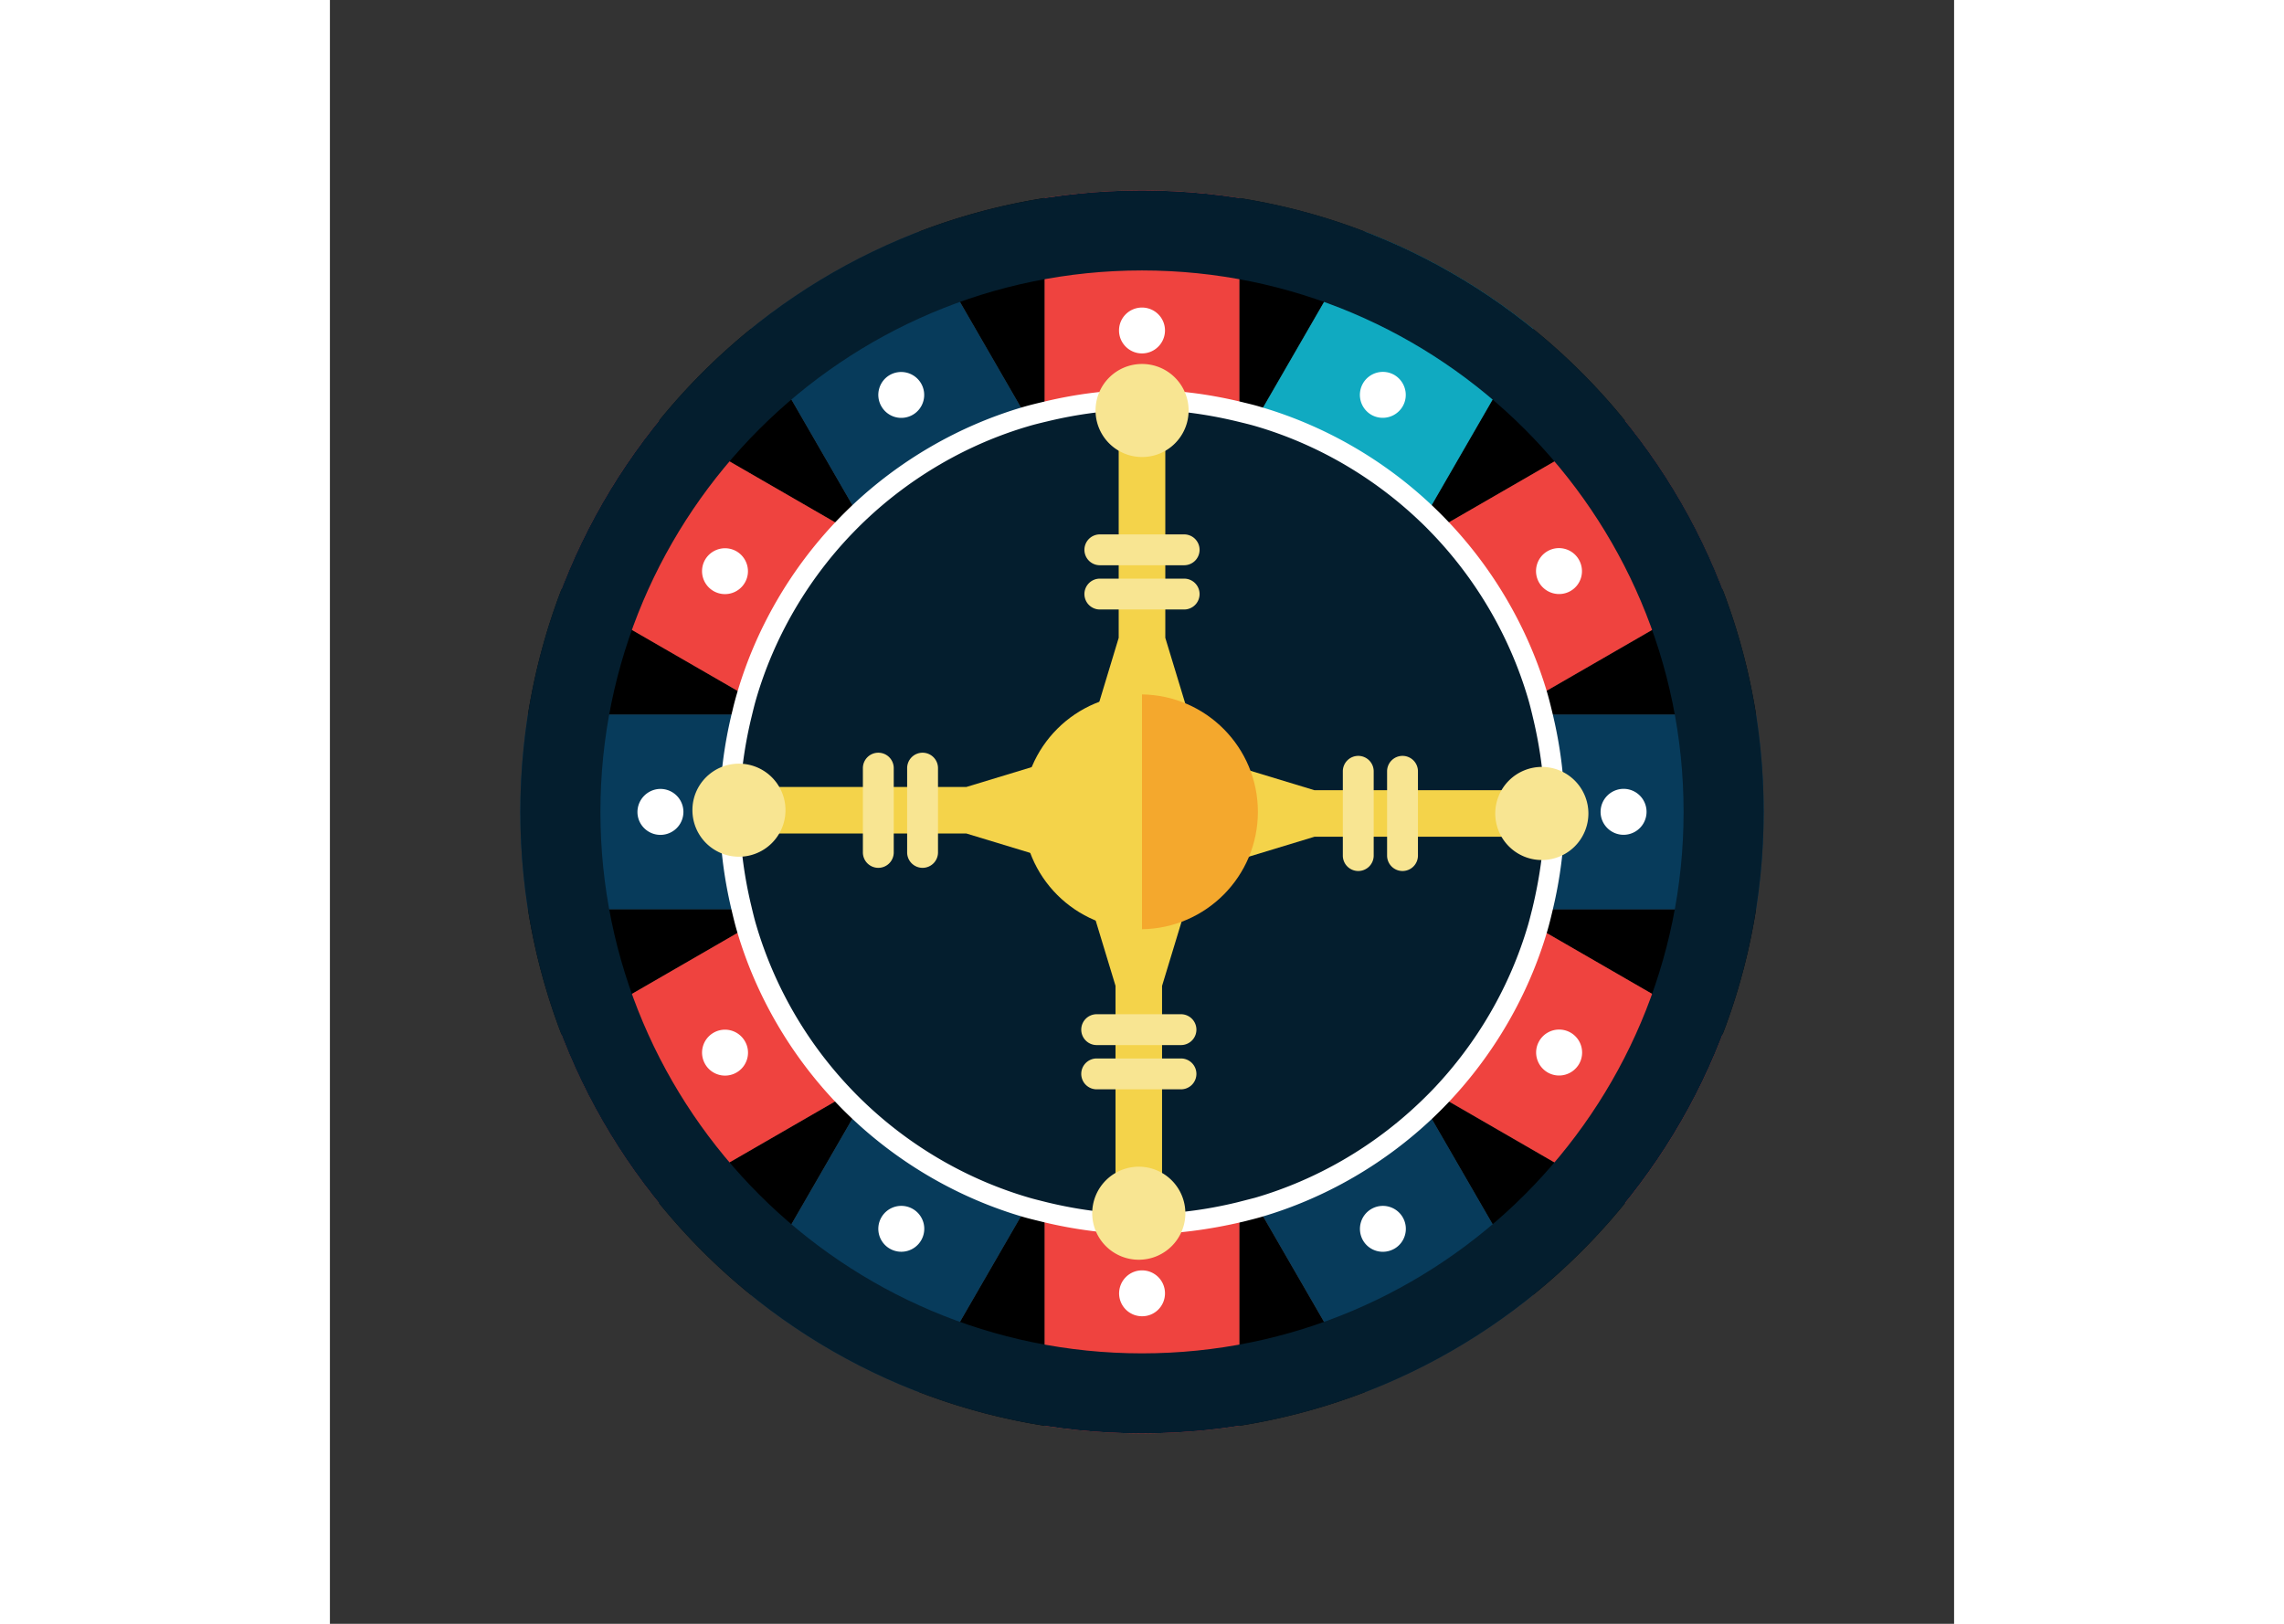 <?xml version="1.0"?>
<svg xmlns="http://www.w3.org/2000/svg" xmlns:v="https://vecta.io/nano" viewBox="0 0 200 200" width="225" height="160"><rect x="0" y="0" width="200" height="200" fill="#333333" stroke="none"/><path d="M24.39 111.99c.84 5.35 2.25 10.51 4.14 15.43l26.71-15.43H24.39zm27.43-71.46a77.24 77.24 0 0 0-11.29 11.29l26.71 15.42-15.42-26.71zM28.53 72.58c-1.89 4.92-3.29 10.08-4.14 15.43h30.85L28.53 72.58zm59.48-48.19c-5.35.84-10.51 2.25-15.43 4.13l15.43 26.72V24.39zm39.41 4.14a75.6 75.6 0 0 0-15.43-4.13v30.85l15.43-26.72zm48.19 59.48c-.84-5.35-2.25-10.5-4.13-15.42l-26.71 15.42h30.84zm-16.14-36.19c-3.36-4.14-7.14-7.93-11.28-11.29l-15.42 26.71 26.7-15.42zM72.58 171.47c4.92 1.89 10.08 3.29 15.43 4.14v-30.85l-15.43 26.71zm39.41 4.14a76.78 76.78 0 0 0 15.43-4.13l-15.43-26.71v30.84zm36.2-16.14c4.14-3.36 7.92-7.14 11.28-11.28l-26.7-15.41 15.42 26.69zM40.53 148.18c3.36 4.14 7.14 7.93 11.29 11.29l15.41-26.7-26.7 15.41zM144.77 112l26.71 15.42a75.68 75.68 0 0 0 4.13-15.42h-30.84z"/><path d="M171.47 72.59a76.4 76.4 0 0 0-12-20.77l-22.78 13.15c5.53 5.79 9.7 12.87 12.01 20.76l22.77-13.14z" fill="#ef433f"/><path d="M148.19 40.53c-6.2-5.03-13.2-9.1-20.77-12L114.27 51.3c7.89 2.31 14.98 6.48 20.77 12.01l13.15-22.78z" fill="#10aac1"/><path d="M149.29 112h26.32a77.83 77.83 0 0 0 .94-12 77.7 77.7 0 0 0-.94-11.99h-26.32c.93 3.85 1.48 7.85 1.48 11.99s-.54 8.14-1.48 12zM50.71 88.01H24.39a77.7 77.7 0 0 0-.94 11.99 77.7 77.7 0 0 0 .94 11.99h26.32c-.93-3.85-1.48-7.85-1.48-11.99s.55-8.14 1.48-11.99z" fill="#073b5b"/><path d="M111.99 50.71V24.39c-3.91-.62-7.91-.94-11.99-.94a77.7 77.7 0 0 0-11.99.94v26.32c3.85-.94 7.86-1.49 11.99-1.49 4.14.01 8.14.56 11.99 1.49zm47.48 97.48a76.43 76.43 0 0 0 12.01-20.77l-22.77-13.15c-2.31 7.89-6.48 14.97-12.01 20.76l22.77 13.16z" fill="#ef433f"/><path d="M72.58,28.53c-7.57,2.91-14.57,6.98-20.76,12l13.15,22.78c5.79-5.53,12.87-9.7,20.76-12.01L72.58,28.53z" fill="#073b5b"/><path d="M88.01 149.29v26.32a77.7 77.7 0 0 0 11.99.94 77.7 77.7 0 0 0 11.99-.94v-26.32c-3.85.93-7.85 1.48-11.99 1.48-4.14.01-8.14-.54-11.99-1.48zm-59.48-21.87c2.91 7.57 6.98 14.57 12 20.76l22.77-13.15c-5.53-5.79-9.7-12.87-12.01-20.76l-22.76 13.15zm12-75.6c-5.03 6.2-9.1 13.19-12 20.77L51.3 85.73c2.31-7.89 6.48-14.97 12.01-20.76L40.53 51.82z" fill="#ef433f"/><path d="M127.42 171.47a76.66 76.66 0 0 0 20.77-12l-13.15-22.77c-5.79 5.53-12.87 9.7-20.76 12.01l13.14 22.76zm-75.6-12a76.09 76.09 0 0 0 20.76 12l13.15-22.77c-7.89-2.31-14.97-6.48-20.76-12.01l-13.15 22.78z" fill="#073b5b"/><path d="M150.78 100c0-4.14-.55-8.14-1.48-11.99-.19-.76-.36-1.53-.59-2.28-2.31-7.89-6.48-14.97-12.01-20.76-.54-.56-1.1-1.12-1.66-1.66-5.79-5.53-12.87-9.7-20.77-12.01-.75-.22-1.51-.4-2.28-.59-3.85-.94-7.85-1.48-11.99-1.48s-8.14.55-11.99 1.49l-2.28.58c-7.89 2.31-14.97 6.48-20.76 12.01-.56.54-1.12 1.09-1.66 1.66-5.53 5.79-9.7 12.87-12.01 20.76-.22.75-.4 1.52-.59 2.28-.93 3.85-1.48 7.85-1.48 11.99s.55 8.14 1.48 11.99c.19.76.37 1.53.59 2.28 2.31 7.89 6.48 14.97 12.01 20.76.54.57 1.1 1.12 1.66 1.66 5.79 5.53 12.87 9.7 20.76 12.01.75.22 1.51.4 2.28.59 3.85.93 7.86 1.48 11.99 1.48 4.14 0 8.14-.55 11.99-1.48.76-.19 1.53-.37 2.28-.59 7.89-2.31 14.97-6.48 20.76-12.01.57-.54 1.12-1.1 1.66-1.66 5.53-5.79 9.7-12.87 12.01-20.76.22-.75.4-1.51.58-2.27.95-3.86 1.5-7.86 1.5-12z" fill="#041e2e"/><path d="M100 152.01c-4 0-8.13-.51-12.28-1.52l-.36-.09c-.66-.16-1.33-.32-1.98-.51-7.91-2.31-15.26-6.56-21.27-12.3a45.42 45.42 0 0 1-1.7-1.7c-5.73-6-9.99-13.35-12.3-21.26-.2-.68-.37-1.38-.54-2.08l-.06-.26C48.5 108.13 48 104 48 100s.51-8.13 1.52-12.28l.06-.24a37.77 37.77 0 0 1 .55-2.09c2.31-7.91 6.56-15.26 12.3-21.27a54.5 54.5 0 0 1 1.7-1.7c6.01-5.74 13.36-9.99 21.27-12.3.68-.2 1.38-.37 2.08-.54l.26-.06c8.3-2.02 16.26-2.02 24.57 0l.24.06c.7.17 1.41.34 2.09.55 7.91 2.32 15.26 6.57 21.27 12.31a54.5 54.5 0 0 1 1.7 1.7c5.74 6 9.99 13.36 12.31 21.26.2.69.37 1.38.54 2.08l.06.25c1.01 4.15 1.52 8.28 1.52 12.28s-.51 8.14-1.52 12.29c-.22.94-.4 1.64-.6 2.33-2.31 7.91-6.57 15.26-12.3 21.27a54.5 54.5 0 0 1-1.7 1.7c-6.01 5.74-13.36 9.99-21.27 12.3-.69.2-1.39.37-2.1.55-4.42 1.05-8.55 1.56-12.55 1.56zm0-101.55c-3.8 0-7.74.49-11.7 1.45l-.26.06c-.66.16-1.32.32-1.96.51-7.53 2.2-14.53 6.26-20.25 11.72-.56.53-1.09 1.07-1.62 1.62-5.46 5.72-9.52 12.72-11.72 20.26-.19.65-.35 1.31-.51 1.97l-.06.25c-.96 3.96-1.45 7.9-1.45 11.7s.49 7.74 1.45 11.7l.06.26c.16.66.32 1.32.51 1.96a49.58 49.58 0 0 0 11.72 20.25c.53.56 1.07 1.1 1.62 1.62 5.72 5.47 12.73 9.52 20.26 11.72.61.18 1.24.33 1.87.49l.36.09c7.93 1.92 15.48 1.92 23.4 0l2.22-.57c7.53-2.2 14.53-6.26 20.25-11.72a49.83 49.83 0 0 0 1.63-1.62c5.46-5.72 9.52-12.73 11.72-20.26.19-.65.35-1.32.52-1.98 1.01-4.2 1.51-8.14 1.51-11.94s-.49-7.74-1.45-11.7l-.06-.26c-.16-.66-.32-1.32-.51-1.96-2.21-7.53-6.26-14.54-11.72-20.26-.53-.55-1.06-1.1-1.62-1.62-5.72-5.46-12.72-9.52-20.26-11.72-.65-.19-1.32-.35-1.98-.51l-.25-.06c-3.98-.96-7.91-1.45-11.72-1.45z" fill="#fff"/><path d="M100 33.31c36.77 0 66.69 29.92 66.69 66.69s-29.91 66.69-66.69 66.69c-36.77 0-66.69-29.91-66.69-66.69S63.23 33.31 100 33.31h0zm0-9.86c-42.27 0-76.55 34.27-76.55 76.55 0 42.27 34.27 76.55 76.55 76.55s76.55-34.27 76.55-76.55S142.28 23.45 100 23.45h0z" fill="#041e2e"/><g fill="#fff"><path d="M102.83 40.7c0 1.56-1.27 2.83-2.83 2.83s-2.83-1.27-2.83-2.83 1.27-2.82 2.83-2.82 2.83 1.26 2.83 2.82zM72.8 47.23c.78 1.35.32 3.08-1.03 3.86a2.82 2.82 0 0 1-3.86-1.04c-.78-1.35-.32-3.08 1.03-3.86a2.84 2.84 0 0 1 3.86 1.04zM50.06 67.9c1.35.79 1.82 2.51 1.04 3.86a2.83 2.83 0 0 1-3.86 1.04 2.83 2.83 0 0 1-1.04-3.86 2.84 2.84 0 0 1 3.86-1.04zM40.7 97.17a2.83 2.83 0 0 1 0 5.66c-1.56 0-2.83-1.26-2.83-2.82.01-1.57 1.28-2.83 2.83-2.84zm6.54 30.03c1.36-.78 3.08-.31 3.86 1.04.79 1.35.32 3.08-1.03 3.86s-3.08.32-3.86-1.03c-.79-1.36-.32-3.09 1.03-3.87zm20.67 22.74a2.83 2.83 0 0 1 3.86-1.04 2.82 2.82 0 0 1 1.04 3.86 2.83 2.83 0 0 1-3.86 1.04 2.82 2.82 0 0 1-1.04-3.86zm29.27 9.36c.01-1.57 1.27-2.83 2.82-2.83a2.82 2.82 0 0 1 2.83 2.83c0 1.56-1.26 2.83-2.82 2.82a2.82 2.82 0 0 1-2.83-2.82zm30.03-6.53c-.77-1.36-.31-3.08 1.03-3.86 1.36-.79 3.09-.32 3.87 1.03s.32 3.08-1.03 3.86c-1.37.78-3.09.32-3.87-1.03zm22.74-20.68c-1.35-.79-1.82-2.51-1.04-3.86a2.831 2.831 0 1 1 4.91 2.82c-.8 1.36-2.52 1.82-3.87 1.04zm9.35-29.27c-1.56 0-2.83-1.27-2.83-2.82 0-1.57 1.27-2.83 2.83-2.84a2.83 2.83 0 0 1 0 5.66zm-6.53-30.03c-1.36.78-3.08.31-3.87-1.03-.78-1.36-.32-3.09 1.03-3.87s3.08-.32 3.86 1.03c.79 1.37.33 3.09-1.02 3.87z"/><path d="M132.1 50.05a2.84 2.84 0 0 1-3.86 1.04 2.84 2.84 0 0 1-1.03-3.87 2.83 2.83 0 0 1 3.86-1.04c1.35.8 1.81 2.53 1.03 3.87z"/></g><path d="M105.74 88.01l-2.87-9.45V51.01h-5.74v27.55l-2.86 9.45h2.86v1.03h5.74v-1.03z" fill="#f4d34a"/><g fill="#f8e592"><path d="M105.74 50.56a5.73 5.73 0 1 1-11.46 0c0-3.17 2.56-5.73 5.73-5.73a5.73 5.73 0 0 1 5.73 5.73z"/><use href="#B"/><use href="#B" y="5.45"/></g><path d="M87.82 94.06l-9.45 2.87H50.82v5.73h27.55l9.45 2.87v-2.87h1.03v-5.73h-1.03z" fill="#f4d34a"/><g fill="#f8e592"><path d="M50.37 94.06a5.73 5.73 0 1 1 0 11.46 5.73 5.73 0 0 1-5.73-5.73c-.01-3.16 2.56-5.73 5.73-5.73z"/><use href="#C"/><use href="#C" x="5.45"/></g><path d="M93.87 111.98l2.87 9.45v27.55h5.73v-27.55l2.87-9.45h-2.87v-1.03h-5.73v1.03z" fill="#f4d34a"/><g fill="#f8e592"><path d="M93.87 149.43a5.74 5.74 0 0 1 5.73-5.73 5.74 5.74 0 0 1 5.74 5.73c0 3.17-2.57 5.73-5.74 5.73a5.73 5.73 0 0 1-5.73-5.73z"/><use href="#D"/><use href="#D" y="-5.45"/></g><path d="M111.79 105.93l9.45-2.87h27.55v-5.73h-27.55l-9.45-2.87v2.87h-1.03v5.73h1.03z" fill="#f4d34a"/><g fill="#f8e592"><path d="M149.24 105.93a5.74 5.74 0 0 1-5.74-5.73 5.74 5.74 0 0 1 5.74-5.74 5.74 5.74 0 0 1 5.73 5.74 5.74 5.74 0 0 1-5.73 5.73z"/><use href="#E"/><use href="#E" x="-5.45"/></g><path d="M114.27 99.99c0-7.93-6.37-14.35-14.27-14.46v28.92c7.9-.11 14.27-6.53 14.27-14.46z" fill="#f4a82d"/><path d="M99.8 85.53c-7.99 0-14.47 6.48-14.47 14.47s6.48 14.47 14.47 14.47c.07 0 .13-.01.2-.01V85.54c-.07 0-.13-.01-.2-.01z" fill="#f4d34a"/><defs><path id="B" d="M107.09 67.72a1.9 1.9 0 0 1-1.9 1.9H94.81a1.9 1.9 0 0 1-1.9-1.9h0a1.9 1.9 0 0 1 1.9-1.9h10.38a1.9 1.9 0 0 1 1.9 1.9h0z"/><path id="C" d="M67.53 92.71a1.9 1.9 0 0 1 1.9 1.9v10.38a1.9 1.9 0 0 1-1.9 1.9h0a1.9 1.9 0 0 1-1.9-1.9V94.61a1.9 1.9 0 0 1 1.9-1.9h0z"/><path id="D" d="M92.52 132.27a1.9 1.9 0 0 1 1.9-1.9h10.38a1.9 1.9 0 0 1 1.9 1.9h0a1.9 1.9 0 0 1-1.9 1.9H94.42a1.9 1.9 0 0 1-1.9-1.9h0z"/><path id="E" d="M132.08 107.28a1.9 1.9 0 0 1-1.9-1.9V95a1.9 1.9 0 0 1 1.9-1.9h0a1.9 1.9 0 0 1 1.9 1.9v10.38a1.9 1.9 0 0 1-1.9 1.9h0z"/></defs></svg>
